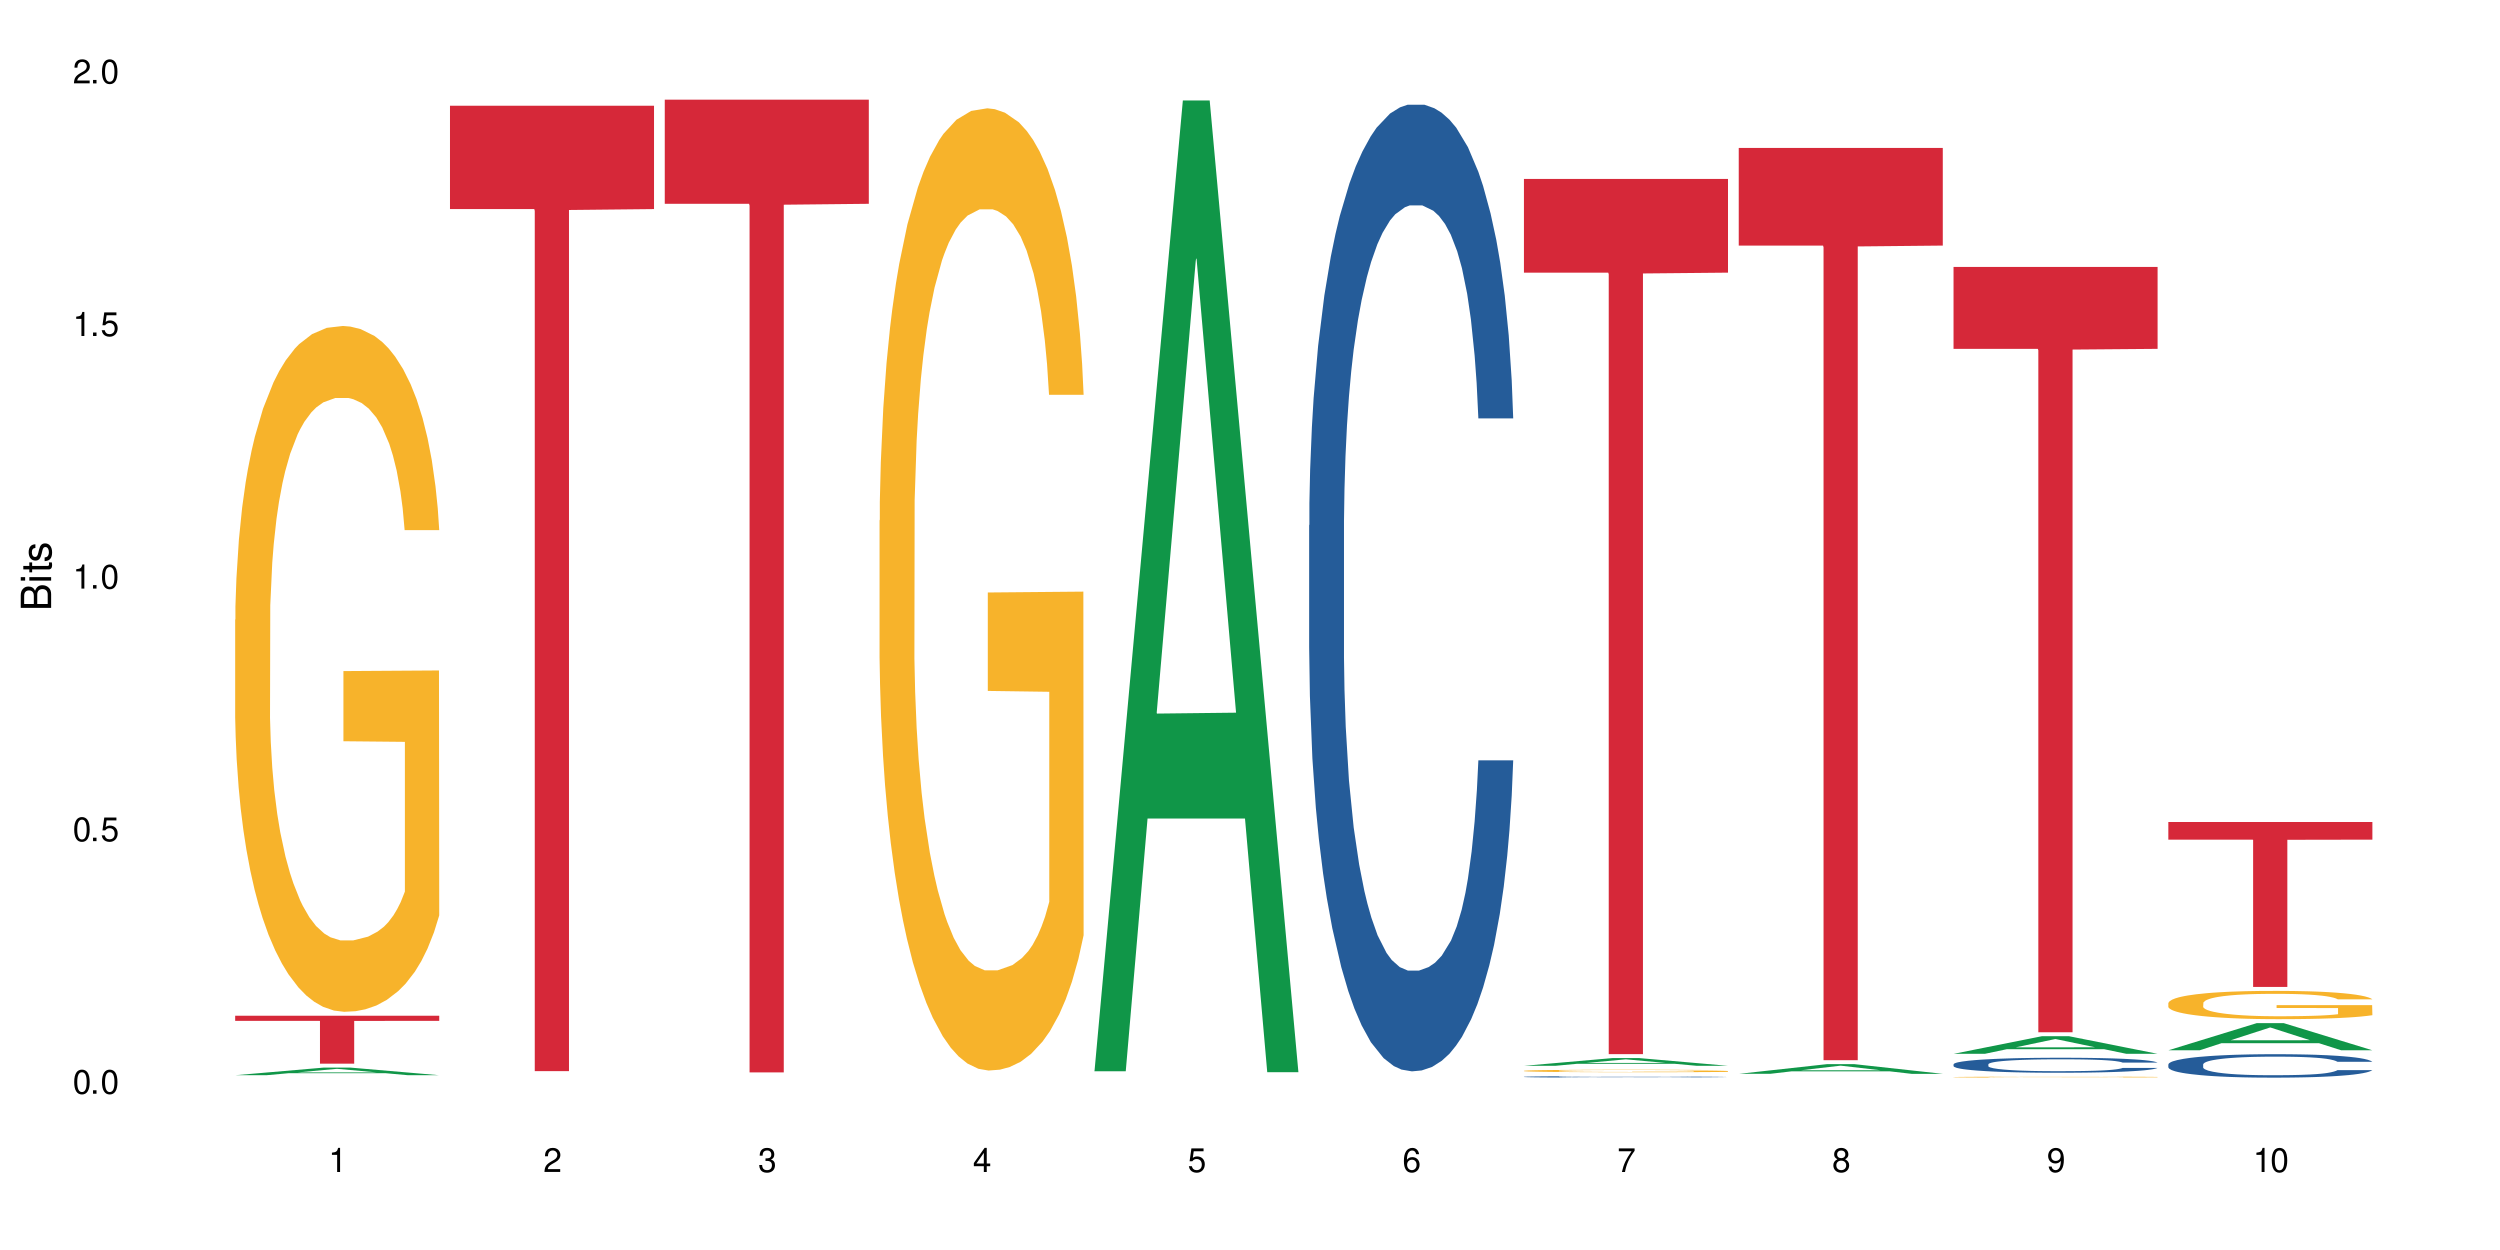 <?xml version="1.0" encoding="UTF-8"?>
<svg xmlns="http://www.w3.org/2000/svg" xmlns:xlink="http://www.w3.org/1999/xlink" width="720" height="360" viewBox="0 0 720 360">
<defs>
<g>
<g id="glyph-0-0">
</g>
<g id="glyph-0-1">
<path d="M 2.641 -6.938 C 2 -6.938 1.422 -6.656 1.078 -6.172 C 0.641 -5.562 0.406 -4.641 0.406 -3.359 C 0.406 -1.016 1.188 0.219 2.641 0.219 C 4.078 0.219 4.859 -1.016 4.859 -3.297 C 4.859 -4.641 4.656 -5.547 4.203 -6.172 C 3.844 -6.656 3.281 -6.938 2.641 -6.938 Z M 2.641 -6.188 C 3.547 -6.188 4 -5.25 4 -3.375 C 4 -1.406 3.562 -0.484 2.625 -0.484 C 1.734 -0.484 1.281 -1.438 1.281 -3.344 C 1.281 -5.25 1.734 -6.188 2.641 -6.188 Z M 2.641 -6.188 "/>
</g>
<g id="glyph-0-2">
<path d="M 1.828 -1 L 0.828 -1 L 0.828 0 L 1.828 0 Z M 1.828 -1 "/>
</g>
<g id="glyph-0-3">
<path d="M 4.562 -6.797 L 1.062 -6.797 L 0.547 -3.094 L 1.328 -3.094 C 1.719 -3.562 2.047 -3.734 2.578 -3.734 C 3.484 -3.734 4.062 -3.109 4.062 -2.094 C 4.062 -1.125 3.484 -0.531 2.578 -0.531 C 1.828 -0.531 1.375 -0.906 1.188 -1.672 L 0.328 -1.672 C 0.453 -1.109 0.547 -0.844 0.75 -0.594 C 1.125 -0.078 1.828 0.219 2.594 0.219 C 3.969 0.219 4.922 -0.781 4.922 -2.219 C 4.922 -3.562 4.031 -4.484 2.719 -4.484 C 2.25 -4.484 1.859 -4.359 1.469 -4.062 L 1.734 -5.969 L 4.562 -5.969 Z M 4.562 -6.797 "/>
</g>
<g id="glyph-0-4">
<path d="M 2.484 -4.938 L 2.484 0 L 3.328 0 L 3.328 -6.938 L 2.766 -6.938 C 2.469 -5.875 2.281 -5.734 0.984 -5.562 L 0.984 -4.938 Z M 2.484 -4.938 "/>
</g>
<g id="glyph-0-5">
<path d="M 4.859 -0.828 L 1.281 -0.828 C 1.359 -1.406 1.672 -1.781 2.5 -2.281 L 3.469 -2.828 C 4.406 -3.344 4.906 -4.062 4.906 -4.906 C 4.906 -5.484 4.672 -6.031 4.266 -6.406 C 3.859 -6.766 3.375 -6.938 2.719 -6.938 C 1.859 -6.938 1.219 -6.625 0.844 -6.031 C 0.609 -5.672 0.5 -5.234 0.484 -4.531 L 1.328 -4.531 C 1.359 -5.016 1.406 -5.281 1.531 -5.516 C 1.75 -5.938 2.188 -6.203 2.703 -6.203 C 3.469 -6.203 4.031 -5.641 4.031 -4.891 C 4.031 -4.344 3.719 -3.859 3.125 -3.516 L 2.234 -3 C 0.812 -2.172 0.406 -1.531 0.328 -0.016 L 4.859 -0.016 Z M 4.859 -0.828 "/>
</g>
<g id="glyph-0-6">
<path d="M 2.125 -3.188 L 2.578 -3.188 C 3.5 -3.188 3.984 -2.766 3.984 -1.922 C 3.984 -1.062 3.469 -0.531 2.594 -0.531 C 1.656 -0.531 1.203 -1 1.156 -2.016 L 0.312 -2.016 C 0.344 -1.453 0.438 -1.094 0.609 -0.781 C 0.953 -0.109 1.625 0.219 2.547 0.219 C 3.953 0.219 4.859 -0.625 4.859 -1.938 C 4.859 -2.828 4.516 -3.297 3.703 -3.594 C 4.344 -3.844 4.656 -4.328 4.656 -5.031 C 4.656 -6.219 3.875 -6.938 2.578 -6.938 C 1.203 -6.938 0.484 -6.172 0.453 -4.703 L 1.297 -4.703 C 1.312 -5.125 1.344 -5.359 1.453 -5.578 C 1.641 -5.969 2.062 -6.203 2.594 -6.203 C 3.344 -6.203 3.797 -5.75 3.797 -5 C 3.797 -4.516 3.609 -4.219 3.25 -4.047 C 3.016 -3.953 2.703 -3.922 2.125 -3.906 Z M 2.125 -3.188 "/>
</g>
<g id="glyph-0-7">
<path d="M 3.141 -1.672 L 3.141 0 L 3.984 0 L 3.984 -1.672 L 4.984 -1.672 L 4.984 -2.438 L 3.984 -2.438 L 3.984 -6.938 L 3.359 -6.938 L 0.266 -2.578 L 0.266 -1.672 Z M 3.141 -2.438 L 1 -2.438 L 3.141 -5.5 Z M 3.141 -2.438 "/>
</g>
<g id="glyph-0-8">
<path d="M 4.781 -5.125 C 4.609 -6.266 3.891 -6.938 2.844 -6.938 C 2.094 -6.938 1.422 -6.578 1.031 -5.953 C 0.594 -5.266 0.406 -4.422 0.406 -3.172 C 0.406 -2 0.578 -1.25 0.984 -0.641 C 1.359 -0.078 1.953 0.219 2.703 0.219 C 3.984 0.219 4.922 -0.75 4.922 -2.094 C 4.922 -3.375 4.062 -4.281 2.844 -4.281 C 2.172 -4.281 1.641 -4.031 1.281 -3.516 C 1.281 -5.234 1.828 -6.188 2.797 -6.188 C 3.391 -6.188 3.797 -5.797 3.938 -5.125 Z M 2.734 -3.531 C 3.547 -3.531 4.062 -2.953 4.062 -2.031 C 4.062 -1.156 3.484 -0.531 2.703 -0.531 C 1.922 -0.531 1.328 -1.188 1.328 -2.078 C 1.328 -2.938 1.906 -3.531 2.734 -3.531 Z M 2.734 -3.531 "/>
</g>
<g id="glyph-0-9">
<path d="M 4.984 -6.797 L 0.438 -6.797 L 0.438 -5.969 L 4.109 -5.969 C 2.5 -3.656 1.828 -2.234 1.328 0 L 2.219 0 C 2.594 -2.172 3.453 -4.047 4.984 -6.094 Z M 4.984 -6.797 "/>
</g>
<g id="glyph-0-10">
<path d="M 3.75 -3.656 C 4.469 -4.094 4.688 -4.438 4.688 -5.078 C 4.688 -6.172 3.844 -6.938 2.641 -6.938 C 1.438 -6.938 0.594 -6.172 0.594 -5.094 C 0.594 -4.438 0.812 -4.094 1.516 -3.656 C 0.734 -3.266 0.359 -2.703 0.359 -1.922 C 0.359 -0.656 1.281 0.219 2.641 0.219 C 3.984 0.219 4.922 -0.656 4.922 -1.922 C 4.922 -2.703 4.531 -3.266 3.75 -3.656 Z M 2.641 -6.188 C 3.359 -6.188 3.812 -5.75 3.812 -5.062 C 3.812 -4.406 3.344 -3.984 2.641 -3.984 C 1.922 -3.984 1.453 -4.406 1.453 -5.078 C 1.453 -5.75 1.922 -6.188 2.641 -6.188 Z M 2.641 -3.266 C 3.484 -3.266 4.062 -2.719 4.062 -1.906 C 4.062 -1.078 3.484 -0.531 2.625 -0.531 C 1.797 -0.531 1.219 -1.094 1.219 -1.906 C 1.219 -2.719 1.781 -3.266 2.641 -3.266 Z M 2.641 -3.266 "/>
</g>
<g id="glyph-0-11">
<path d="M 0.516 -1.578 C 0.672 -0.453 1.406 0.219 2.438 0.219 C 3.188 0.219 3.859 -0.141 4.266 -0.766 C 4.688 -1.453 4.891 -2.297 4.891 -3.547 C 4.891 -4.719 4.703 -5.453 4.312 -6.078 C 3.938 -6.641 3.344 -6.938 2.594 -6.938 C 1.297 -6.938 0.359 -5.969 0.359 -4.625 C 0.359 -3.344 1.234 -2.453 2.453 -2.453 C 3.094 -2.453 3.578 -2.672 4.016 -3.203 C 4 -1.484 3.469 -0.531 2.5 -0.531 C 1.906 -0.531 1.484 -0.906 1.359 -1.578 Z M 2.578 -6.203 C 3.375 -6.203 3.969 -5.531 3.969 -4.641 C 3.969 -3.797 3.391 -3.188 2.547 -3.188 C 1.734 -3.188 1.234 -3.766 1.234 -4.688 C 1.234 -5.562 1.797 -6.203 2.578 -6.203 Z M 2.578 -6.203 "/>
</g>
<g id="glyph-1-0">
</g>
<g id="glyph-1-1">
<path d="M 0 -0.953 L 0 -4.891 C 0 -5.719 -0.234 -6.344 -0.734 -6.797 C -1.188 -7.234 -1.812 -7.469 -2.5 -7.469 C -3.547 -7.469 -4.188 -7 -4.625 -5.875 C -4.984 -6.688 -5.625 -7.094 -6.531 -7.094 C -7.172 -7.094 -7.734 -6.859 -8.141 -6.391 C -8.562 -5.922 -8.75 -5.344 -8.75 -4.5 L -8.75 -0.953 Z M -4.984 -2.062 L -7.766 -2.062 L -7.766 -4.219 C -7.766 -4.844 -7.688 -5.203 -7.453 -5.5 C -7.219 -5.812 -6.859 -5.969 -6.375 -5.969 C -5.891 -5.969 -5.531 -5.812 -5.297 -5.5 C -5.062 -5.203 -4.984 -4.844 -4.984 -4.219 Z M -0.984 -2.062 L -4 -2.062 L -4 -4.781 C -4 -5.766 -3.438 -6.359 -2.484 -6.359 C -1.547 -6.359 -0.984 -5.766 -0.984 -4.781 Z M -0.984 -2.062 "/>
</g>
<g id="glyph-1-2">
<path d="M -6.281 -1.797 L -6.281 -0.797 L 0 -0.797 L 0 -1.797 Z M -8.75 -1.797 L -8.75 -0.797 L -7.484 -0.797 L -7.484 -1.797 Z M -8.75 -1.797 "/>
</g>
<g id="glyph-1-3">
<path d="M -6.281 -3.047 L -6.281 -2.016 L -8.016 -2.016 L -8.016 -1.016 L -6.281 -1.016 L -6.281 -0.172 L -5.469 -0.172 L -5.469 -1.016 L -0.719 -1.016 C -0.078 -1.016 0.281 -1.453 0.281 -2.234 C 0.281 -2.5 0.25 -2.719 0.188 -3.047 L -0.641 -3.047 C -0.609 -2.906 -0.594 -2.766 -0.594 -2.562 C -0.594 -2.141 -0.719 -2.016 -1.156 -2.016 L -5.469 -2.016 L -5.469 -3.047 Z M -6.281 -3.047 "/>
</g>
<g id="glyph-1-4">
<path d="M -4.531 -5.25 C -5.766 -5.25 -6.469 -4.422 -6.469 -2.969 C -6.469 -1.516 -5.719 -0.562 -4.547 -0.562 C -3.562 -0.562 -3.094 -1.062 -2.734 -2.562 L -2.516 -3.484 C -2.344 -4.188 -2.094 -4.469 -1.641 -4.469 C -1.047 -4.469 -0.641 -3.875 -0.641 -3 C -0.641 -2.453 -0.797 -2 -1.062 -1.75 C -1.25 -1.594 -1.422 -1.531 -1.875 -1.469 L -1.875 -0.406 C -0.422 -0.453 0.281 -1.266 0.281 -2.922 C 0.281 -4.5 -0.5 -5.516 -1.719 -5.516 C -2.656 -5.516 -3.172 -4.984 -3.469 -3.734 L -3.703 -2.766 C -3.891 -1.953 -4.156 -1.609 -4.594 -1.609 C -5.188 -1.609 -5.547 -2.125 -5.547 -2.938 C -5.547 -3.75 -5.203 -4.172 -4.531 -4.203 Z M -4.531 -5.25 "/>
</g>
</g>
</defs>
<rect x="-72" y="-36" width="864" height="432" fill="rgb(100%, 100%, 100%)" fill-opacity="1"/>
<path fill-rule="nonzero" fill="rgb(6.275%, 58.824%, 28.235%)" fill-opacity="1" d="M 67.73 309.66 L 67.793 309.66 L 93.223 307.469 L 100.945 307.469 L 126.5 309.664 L 117.52 309.664 L 111.117 309.09 L 83.051 309.09 L 76.773 309.66 L 67.73 309.66 L 85.75 308.855 L 108.543 308.852 L 97.176 307.828 L 97.051 307.824 L 96.926 307.832 L 85.688 308.852 L 85.75 308.855 Z M 67.73 309.66 "/>
<path fill-rule="nonzero" fill="rgb(96.863%, 70.196%, 16.863%)" fill-opacity="1" d="M 67.73 178.48 L 67.801 178.301 L 67.801 174.691 L 68.09 166.574 L 68.805 155.391 L 69.738 146.191 L 70.742 138.973 L 71.387 135.188 L 72.461 129.773 L 73.395 125.805 L 75.758 117.688 L 78.77 110.113 L 80.418 106.863 L 82.281 103.797 L 84.93 100.371 L 86.148 99.109 L 89.875 96.223 L 94.105 94.418 L 98.762 93.879 L 100.914 94.059 L 103.852 94.777 L 107.863 96.762 L 110.16 98.566 L 111.949 100.371 L 113.812 102.715 L 116.105 106.324 L 118.258 110.652 L 119.977 114.984 L 121.695 120.395 L 123.129 126.168 L 124.348 132.48 L 125.422 140.059 L 126.07 146.371 L 126.5 152.684 L 116.535 152.684 L 115.965 146.371 L 115.32 141.5 L 114.242 135.547 L 113.168 131.219 L 112.094 127.789 L 110.086 123.102 L 108.367 120.215 L 106.215 117.688 L 104.137 116.066 L 101.773 114.984 L 100.34 114.621 L 96.543 114.621 L 93.102 115.883 L 91.094 117.328 L 89.66 118.77 L 87.656 121.477 L 86.438 123.641 L 85.719 125.086 L 83.57 130.676 L 82.137 135.727 L 81.348 139.156 L 80.344 144.566 L 79.629 149.438 L 78.84 156.652 L 78.41 162.062 L 77.836 174.332 L 77.766 206.801 L 77.98 213.656 L 78.41 221.051 L 78.984 227.547 L 79.844 234.398 L 80.703 239.633 L 82.207 246.668 L 83.496 251.355 L 84.5 254.422 L 86.438 259.293 L 87.227 260.918 L 89.09 264.164 L 91.023 266.691 L 93.387 268.855 L 95.18 269.938 L 98.047 270.84 L 101.703 270.84 L 106 269.758 L 108.727 268.312 L 110.59 266.871 L 111.809 265.609 L 113.312 263.625 L 114.387 261.82 L 115.391 259.836 L 116.609 256.77 L 116.609 213.656 L 98.906 213.477 L 98.906 193.273 L 126.426 193.09 L 126.5 263.625 L 124.992 268.492 L 123.129 273.184 L 121.34 276.793 L 119.477 279.859 L 116.824 283.285 L 114.672 285.449 L 111.375 287.977 L 108.367 289.598 L 105.215 290.68 L 102.418 291.223 L 99.121 291.402 L 96.184 291.043 L 93.031 289.961 L 90.52 288.516 L 88.227 286.715 L 85.934 284.367 L 83.066 280.578 L 81.203 277.512 L 79.27 273.727 L 77.336 269.215 L 75.613 264.344 L 74.469 260.555 L 73.32 256.227 L 72.102 250.816 L 70.957 244.684 L 70.098 239.09 L 69.309 232.777 L 68.734 226.824 L 68.16 218.707 L 67.875 212.211 L 67.73 206.621 Z M 67.73 178.48 "/>
<path fill-rule="nonzero" fill="rgb(83.922%, 15.686%, 22.353%)" fill-opacity="1" d="M 67.73 292.535 L 126.5 292.535 L 126.5 294.012 L 102.008 294.023 L 102.008 306.34 L 92.152 306.34 L 92.152 294.039 L 92.008 294.012 L 67.73 294.012 Z M 67.73 292.535 "/>
<path fill-rule="nonzero" fill="rgb(83.922%, 15.686%, 22.353%)" fill-opacity="1" d="M 129.594 30.453 L 188.359 30.453 L 188.359 60.215 L 163.867 60.477 L 163.867 308.492 L 154.012 308.492 L 154.012 60.738 L 153.871 60.215 L 129.594 60.215 Z M 129.594 30.453 "/>
<path fill-rule="nonzero" fill="rgb(83.922%, 15.686%, 22.353%)" fill-opacity="1" d="M 191.453 28.707 L 250.219 28.707 L 250.219 58.695 L 225.727 58.957 L 225.727 308.844 L 215.875 308.844 L 215.875 59.219 L 215.73 58.695 L 191.453 58.695 Z M 191.453 28.707 "/>
<path fill-rule="nonzero" fill="rgb(96.863%, 70.196%, 16.863%)" fill-opacity="1" d="M 253.312 149.887 L 253.387 149.633 L 253.387 144.57 L 253.672 133.184 L 254.387 117.492 L 255.32 104.586 L 256.324 94.461 L 256.969 89.145 L 258.043 81.555 L 258.977 75.984 L 261.34 64.598 L 264.352 53.969 L 266 49.414 L 267.863 45.109 L 270.516 40.301 L 271.73 38.531 L 275.461 34.48 L 279.688 31.949 L 284.348 31.191 L 286.496 31.445 L 289.434 32.457 L 293.449 35.238 L 295.742 37.77 L 297.531 40.301 L 299.395 43.59 L 301.691 48.652 L 303.84 54.727 L 305.559 60.801 L 307.281 68.395 L 308.715 76.492 L 309.93 85.352 L 311.008 95.98 L 311.652 104.836 L 312.082 113.695 L 302.121 113.695 L 301.547 104.836 L 300.902 98.004 L 299.824 89.652 L 298.75 83.578 L 297.676 78.77 L 295.668 72.191 L 293.949 68.141 L 291.801 64.598 L 289.723 62.32 L 287.355 60.801 L 285.922 60.297 L 282.125 60.297 L 278.684 62.066 L 276.676 64.09 L 275.242 66.117 L 273.238 69.914 L 272.02 72.949 L 271.301 74.973 L 269.152 82.82 L 267.719 89.906 L 266.93 94.715 L 265.926 102.305 L 265.211 109.141 L 264.422 119.262 L 263.992 126.855 L 263.418 144.066 L 263.348 189.621 L 263.562 199.238 L 263.992 209.613 L 264.566 218.723 L 265.426 228.34 L 266.285 235.68 L 267.789 245.551 L 269.082 252.129 L 270.082 256.434 L 272.02 263.266 L 272.809 265.543 L 274.672 270.098 L 276.605 273.645 L 278.973 276.68 L 280.762 278.199 L 283.629 279.465 L 287.285 279.465 L 291.586 277.945 L 294.309 275.922 L 296.172 273.895 L 297.391 272.125 L 298.895 269.34 L 299.969 266.809 L 300.973 264.027 L 302.191 259.723 L 302.191 199.238 L 284.488 198.984 L 284.488 170.637 L 312.008 170.387 L 312.082 269.34 L 310.578 276.172 L 308.715 282.754 L 306.922 287.816 L 305.059 292.117 L 302.406 296.926 L 300.258 299.965 L 296.961 303.508 L 293.949 305.785 L 290.797 307.301 L 288 308.062 L 284.703 308.316 L 281.766 307.809 L 278.613 306.289 L 276.105 304.266 L 273.812 301.734 L 271.516 298.445 L 268.652 293.129 L 266.789 288.828 L 264.852 283.512 L 262.918 277.188 L 261.195 270.352 L 260.051 265.039 L 258.902 258.965 L 257.684 251.371 L 256.539 242.766 L 255.68 234.922 L 254.891 226.062 L 254.316 217.711 L 253.742 206.324 L 253.457 197.211 L 253.312 189.367 Z M 253.312 149.887 "/>
<path fill-rule="nonzero" fill="rgb(6.275%, 58.824%, 28.235%)" fill-opacity="1" d="M 315.176 308.523 L 315.238 308.258 L 340.664 28.926 L 348.387 28.926 L 373.941 308.785 L 364.965 308.785 L 358.559 235.73 L 330.496 235.73 L 324.215 308.523 L 315.176 308.523 L 333.195 205.512 L 355.984 205.25 L 344.621 74.648 L 344.496 74.387 L 344.371 75.172 L 333.133 205.25 L 333.195 205.512 Z M 315.176 308.523 "/>
<path fill-rule="nonzero" fill="rgb(14.51%, 36.078%, 60%)" fill-opacity="1" d="M 377.035 151.285 L 377.105 151.031 L 377.105 144.922 L 377.32 135.254 L 377.824 123.039 L 378.324 114.641 L 379.617 99.625 L 381.406 85.121 L 383.27 73.926 L 384.633 67.309 L 385.852 62.219 L 388.645 52.805 L 390.438 47.969 L 392.371 43.641 L 394.738 39.316 L 396.457 36.773 L 400.328 32.699 L 403.195 30.918 L 405.414 30.156 L 410.219 30.156 L 413.086 31.172 L 415.164 32.445 L 417.457 34.48 L 419.391 36.773 L 422.758 42.371 L 425.77 49.496 L 427.133 53.566 L 429.281 61.457 L 430.93 69.09 L 432.078 75.707 L 433.367 85.121 L 434.512 96.574 L 435.375 109.551 L 435.805 120.492 L 425.77 120.492 L 425.27 110.312 L 424.695 102.426 L 423.621 91.992 L 422.543 84.613 L 421.039 77.234 L 419.68 72.398 L 417.816 67.562 L 416.168 64.508 L 414.445 62.219 L 412.797 60.691 L 409.645 59.164 L 405.988 59.164 L 404.629 59.676 L 401.832 61.711 L 400.328 63.492 L 398.176 67.055 L 396.672 70.363 L 394.879 75.453 L 393.664 79.777 L 392.156 86.395 L 391.082 92.246 L 389.863 100.645 L 389.148 107.008 L 388.504 114.133 L 387.93 122.527 L 387.5 131.438 L 387.211 140.852 L 387.07 150.012 L 387.07 189.457 L 387.211 198.617 L 387.57 209.305 L 388.504 224.828 L 389.863 238.316 L 391.441 249.004 L 392.945 256.637 L 393.805 260.199 L 394.953 264.27 L 396.742 269.359 L 399.324 274.449 L 400.828 276.484 L 403.121 278.52 L 405.488 279.539 L 408.641 279.539 L 411.438 278.52 L 413.301 277.25 L 415.234 275.215 L 417.887 270.887 L 419.535 266.816 L 420.969 261.98 L 422.043 257.145 L 422.758 253.074 L 423.836 245.184 L 424.695 236.535 L 425.34 227.625 L 425.77 218.977 L 435.805 218.977 L 435.375 229.152 L 434.727 239.078 L 434.082 246.457 L 433.078 255.363 L 431.934 263.254 L 430.285 272.16 L 428.922 278.012 L 427.133 284.375 L 425.484 289.211 L 423.691 293.535 L 421.039 298.625 L 419.32 301.168 L 417.457 303.461 L 415.234 305.496 L 412.438 307.277 L 409.43 308.293 L 406.633 308.551 L 403.625 308.039 L 401.402 307.023 L 398.465 304.73 L 394.809 300.152 L 392.156 295.316 L 390.078 290.48 L 388.289 285.391 L 386.281 278.52 L 383.699 267.324 L 382.125 258.672 L 381.047 251.547 L 379.832 241.621 L 378.969 232.715 L 377.969 218.465 L 377.25 200.398 L 377.035 186.402 Z M 377.035 151.285 "/>
<path fill-rule="nonzero" fill="rgb(6.275%, 58.824%, 28.235%)" fill-opacity="1" d="M 438.895 306.953 L 438.957 306.949 L 464.387 304.73 L 472.109 304.73 L 497.664 306.953 L 488.688 306.953 L 482.281 306.371 L 454.215 306.371 L 447.938 306.953 L 438.895 306.953 L 456.914 306.133 L 479.707 306.129 L 468.344 305.094 L 468.219 305.09 L 468.09 305.098 L 456.852 306.129 L 456.914 306.133 Z M 438.895 306.953 "/>
<path fill-rule="nonzero" fill="rgb(14.51%, 36.078%, 60%)" fill-opacity="1" d="M 438.895 310.121 L 438.969 310.117 L 438.969 310.109 L 439.184 310.094 L 439.684 310.074 L 440.188 310.062 L 441.477 310.039 L 443.27 310.016 L 445.133 310 L 446.492 309.988 L 447.711 309.98 L 450.508 309.965 L 452.297 309.957 L 454.234 309.953 L 456.598 309.945 L 458.316 309.941 L 462.188 309.934 L 465.055 309.93 L 472.078 309.93 L 474.945 309.934 L 477.023 309.934 L 479.316 309.938 L 481.254 309.941 L 484.621 309.949 L 487.629 309.961 L 488.992 309.969 L 491.141 309.98 L 492.789 309.992 L 493.938 310 L 495.227 310.016 L 496.375 310.035 L 497.234 310.055 L 497.664 310.07 L 487.629 310.07 L 487.129 310.055 L 486.555 310.043 L 485.48 310.027 L 484.406 310.016 L 482.898 310.004 L 481.539 309.996 L 479.676 309.988 L 478.027 309.984 L 476.309 309.98 L 474.66 309.977 L 466.488 309.977 L 463.691 309.98 L 462.188 309.98 L 460.039 309.988 L 458.535 309.992 L 456.742 310 L 455.523 310.008 L 454.02 310.02 L 452.941 310.027 L 451.727 310.039 L 451.008 310.051 L 450.363 310.062 L 449.789 310.074 L 449.359 310.09 L 449.074 310.102 L 448.93 310.117 L 448.93 310.18 L 449.074 310.195 L 449.43 310.211 L 450.363 310.234 L 451.727 310.254 L 453.301 310.273 L 454.805 310.285 L 455.668 310.289 L 456.812 310.297 L 458.605 310.305 L 461.184 310.312 L 462.691 310.316 L 464.984 310.316 L 467.348 310.32 L 470.5 310.32 L 473.297 310.316 L 475.16 310.316 L 477.094 310.312 L 479.746 310.305 L 481.395 310.301 L 482.828 310.293 L 483.902 310.285 L 484.621 310.277 L 485.695 310.266 L 486.555 310.254 L 487.199 310.238 L 487.629 310.227 L 497.664 310.227 L 497.234 310.242 L 496.59 310.258 L 495.945 310.27 L 494.941 310.281 L 493.793 310.293 L 492.145 310.309 L 490.785 310.316 L 488.992 310.328 L 487.344 310.336 L 485.551 310.34 L 482.898 310.352 L 481.18 310.355 L 479.316 310.355 L 477.094 310.359 L 474.301 310.363 L 463.262 310.363 L 460.324 310.359 L 456.668 310.352 L 454.02 310.344 L 451.941 310.336 L 450.148 310.328 L 448.141 310.316 L 445.562 310.301 L 443.984 310.289 L 442.91 310.277 L 441.691 310.262 L 440.832 310.246 L 439.828 310.223 L 439.109 310.195 L 438.895 310.176 Z M 438.895 310.121 "/>
<path fill-rule="nonzero" fill="rgb(96.863%, 70.196%, 16.863%)" fill-opacity="1" d="M 438.895 308.391 L 438.969 308.391 L 438.969 308.379 L 439.254 308.348 L 439.973 308.309 L 440.902 308.273 L 441.906 308.246 L 443.625 308.215 L 444.559 308.199 L 446.922 308.172 L 449.934 308.145 L 451.582 308.133 L 453.445 308.121 L 456.098 308.109 L 457.316 308.105 L 461.043 308.094 L 465.27 308.086 L 472.078 308.086 L 475.016 308.09 L 479.031 308.094 L 481.324 308.102 L 483.117 308.109 L 484.98 308.117 L 487.273 308.129 L 489.422 308.145 L 491.141 308.16 L 492.863 308.18 L 494.297 308.203 L 495.516 308.223 L 496.59 308.25 L 497.234 308.273 L 497.664 308.297 L 487.703 308.297 L 487.129 308.273 L 486.484 308.258 L 485.41 308.234 L 484.332 308.219 L 483.258 308.207 L 481.254 308.191 L 479.531 308.18 L 477.383 308.172 L 475.305 308.164 L 472.938 308.16 L 467.707 308.16 L 464.266 308.164 L 462.262 308.168 L 460.828 308.176 L 458.82 308.184 L 457.602 308.191 L 456.887 308.199 L 454.734 308.219 L 453.301 308.234 L 452.512 308.25 L 451.512 308.27 L 450.793 308.285 L 450.004 308.312 L 449.574 308.332 L 449 308.375 L 448.93 308.492 L 449.145 308.52 L 449.574 308.543 L 450.148 308.566 L 451.008 308.594 L 451.867 308.613 L 453.375 308.637 L 454.664 308.656 L 455.668 308.664 L 457.602 308.684 L 458.391 308.688 L 460.254 308.699 L 462.188 308.711 L 464.555 308.719 L 466.344 308.723 L 469.211 308.727 L 472.867 308.727 L 477.168 308.723 L 479.891 308.715 L 481.754 308.711 L 482.973 308.707 L 484.477 308.699 L 485.551 308.691 L 486.555 308.684 L 487.773 308.676 L 487.773 308.52 L 470.07 308.516 L 470.07 308.445 L 497.594 308.445 L 497.664 308.699 L 496.16 308.715 L 494.297 308.734 L 492.504 308.746 L 490.641 308.758 L 487.988 308.77 L 485.84 308.777 L 482.543 308.785 L 479.531 308.793 L 476.379 308.797 L 473.582 308.797 L 470.285 308.801 L 467.348 308.797 L 464.195 308.793 L 461.688 308.789 L 457.102 308.773 L 454.234 308.762 L 452.371 308.75 L 450.434 308.734 L 448.5 308.719 L 446.781 308.703 L 444.484 308.672 L 443.27 308.652 L 442.121 308.629 L 441.262 308.609 L 440.473 308.586 L 439.898 308.566 L 439.328 308.535 L 439.039 308.512 L 438.895 308.492 Z M 438.895 308.391 "/>
<path fill-rule="nonzero" fill="rgb(83.922%, 15.686%, 22.353%)" fill-opacity="1" d="M 438.895 51.539 L 497.664 51.539 L 497.664 78.52 L 473.172 78.758 L 473.172 303.598 L 463.316 303.598 L 463.316 78.996 L 463.176 78.52 L 438.895 78.52 Z M 438.895 51.539 "/>
<path fill-rule="nonzero" fill="rgb(6.275%, 58.824%, 28.235%)" fill-opacity="1" d="M 500.758 309.262 L 500.82 309.262 L 526.25 306.465 L 533.973 306.465 L 559.523 309.266 L 550.547 309.266 L 544.141 308.535 L 516.078 308.535 L 509.797 309.262 L 500.758 309.262 L 518.777 308.23 L 541.566 308.23 L 530.203 306.922 L 530.078 306.918 L 529.953 306.926 L 518.715 308.23 L 518.777 308.23 Z M 500.758 309.262 "/>
<path fill-rule="nonzero" fill="rgb(83.922%, 15.686%, 22.353%)" fill-opacity="1" d="M 500.758 42.605 L 559.523 42.605 L 559.523 70.727 L 535.031 70.973 L 535.031 305.332 L 525.18 305.332 L 525.18 71.219 L 525.035 70.727 L 500.758 70.727 Z M 500.758 42.605 "/>
<path fill-rule="nonzero" fill="rgb(6.275%, 58.824%, 28.235%)" fill-opacity="1" d="M 562.617 303.496 L 562.68 303.492 L 588.109 298.422 L 595.832 298.422 L 621.387 303.5 L 612.406 303.5 L 606.004 302.176 L 577.938 302.176 L 571.66 303.496 L 562.617 303.496 L 580.637 301.625 L 603.43 301.621 L 592.066 299.254 L 591.938 299.246 L 591.812 299.262 L 580.574 301.621 L 580.637 301.625 Z M 562.617 303.496 "/>
<path fill-rule="nonzero" fill="rgb(14.51%, 36.078%, 60%)" fill-opacity="1" d="M 562.617 306.512 L 562.691 306.508 L 562.691 306.414 L 562.906 306.262 L 563.406 306.074 L 563.906 305.941 L 565.199 305.711 L 566.988 305.484 L 568.852 305.312 L 570.215 305.207 L 571.434 305.129 L 574.227 304.984 L 576.02 304.906 L 577.953 304.84 L 580.32 304.773 L 582.039 304.734 L 585.91 304.672 L 588.777 304.645 L 591 304.633 L 595.801 304.633 L 598.668 304.648 L 600.746 304.668 L 603.039 304.699 L 604.973 304.734 L 608.344 304.82 L 611.352 304.93 L 612.715 304.996 L 614.863 305.117 L 616.512 305.234 L 617.66 305.34 L 618.949 305.484 L 620.098 305.66 L 620.957 305.863 L 621.387 306.035 L 611.352 306.035 L 610.852 305.875 L 610.277 305.754 L 609.203 305.59 L 608.129 305.477 L 606.621 305.363 L 605.262 305.285 L 603.398 305.211 L 601.75 305.164 L 600.027 305.129 L 598.379 305.105 L 595.227 305.082 L 591.57 305.082 L 590.211 305.09 L 587.414 305.121 L 585.91 305.148 L 583.762 305.203 L 582.254 305.254 L 580.465 305.336 L 579.246 305.402 L 577.738 305.504 L 576.664 305.594 L 575.445 305.727 L 574.73 305.824 L 574.086 305.934 L 573.512 306.066 L 573.082 306.203 L 572.793 306.348 L 572.652 306.492 L 572.652 307.105 L 572.793 307.246 L 573.152 307.41 L 574.086 307.652 L 575.445 307.863 L 577.023 308.027 L 578.527 308.145 L 579.387 308.203 L 580.535 308.266 L 582.328 308.344 L 584.906 308.422 L 586.41 308.453 L 588.707 308.484 L 591.07 308.5 L 594.223 308.5 L 597.02 308.484 L 598.883 308.465 L 600.816 308.434 L 603.469 308.367 L 605.117 308.305 L 606.551 308.23 L 607.625 308.152 L 608.344 308.09 L 609.418 307.969 L 610.277 307.836 L 610.922 307.695 L 611.352 307.562 L 621.387 307.562 L 620.957 307.719 L 620.312 307.875 L 619.664 307.988 L 618.664 308.125 L 617.516 308.25 L 615.867 308.387 L 614.504 308.477 L 612.715 308.578 L 611.066 308.652 L 609.273 308.719 L 606.621 308.797 L 604.902 308.836 L 603.039 308.871 L 600.816 308.906 L 598.023 308.934 L 595.012 308.949 L 592.219 308.953 L 589.207 308.945 L 586.984 308.93 L 584.047 308.891 L 580.391 308.82 L 577.738 308.746 L 575.66 308.672 L 573.871 308.594 L 571.863 308.484 L 569.281 308.312 L 567.707 308.176 L 566.633 308.066 L 565.414 307.914 L 564.555 307.773 L 563.551 307.555 L 562.832 307.273 L 562.617 307.055 Z M 562.617 306.512 "/>
<path fill-rule="nonzero" fill="rgb(96.863%, 70.196%, 16.863%)" fill-opacity="1" d="M 562.617 310.203 L 562.691 310.203 L 562.691 310.199 L 562.977 310.188 L 563.691 310.172 L 564.625 310.156 L 565.629 310.148 L 566.273 310.141 L 567.348 310.133 L 568.281 310.129 L 570.645 310.117 L 573.656 310.105 L 575.305 310.102 L 577.168 310.098 L 579.816 310.094 L 581.035 310.09 L 584.762 310.086 L 588.992 310.082 L 595.801 310.082 L 598.738 310.086 L 602.754 310.086 L 605.047 310.09 L 606.836 310.094 L 608.699 310.094 L 610.992 310.102 L 613.145 310.105 L 614.863 310.113 L 616.586 310.121 L 618.016 310.129 L 619.234 310.137 L 620.312 310.148 L 620.957 310.156 L 621.387 310.168 L 611.426 310.168 L 610.852 310.156 L 610.207 310.152 L 609.129 310.141 L 606.98 310.133 L 604.973 310.125 L 603.254 310.121 L 601.105 310.117 L 599.023 310.113 L 587.988 310.113 L 585.98 310.117 L 584.547 310.117 L 582.543 310.121 L 581.324 310.125 L 580.605 310.129 L 578.457 310.137 L 577.023 310.145 L 576.234 310.148 L 575.23 310.156 L 574.516 310.164 L 573.727 310.172 L 573.297 310.18 L 572.723 310.199 L 572.652 310.246 L 572.867 310.254 L 573.297 310.266 L 573.871 310.273 L 574.73 310.285 L 575.59 310.293 L 577.094 310.301 L 578.387 310.309 L 579.387 310.312 L 581.324 310.32 L 582.113 310.32 L 583.977 310.328 L 585.91 310.328 L 588.273 310.332 L 590.066 310.336 L 600.891 310.336 L 603.613 310.332 L 605.477 310.332 L 606.695 310.328 L 608.199 310.324 L 609.273 310.324 L 610.277 310.32 L 611.496 310.316 L 611.496 310.254 L 593.793 310.254 L 593.793 310.227 L 621.312 310.227 L 621.387 310.324 L 619.879 310.332 L 618.016 310.34 L 616.227 310.344 L 614.363 310.348 L 611.711 310.355 L 609.559 310.355 L 606.266 310.359 L 603.254 310.363 L 587.918 310.363 L 585.41 310.359 L 583.113 310.359 L 580.82 310.355 L 577.953 310.352 L 576.09 310.344 L 574.156 310.34 L 572.223 310.332 L 570.5 310.328 L 569.355 310.32 L 568.207 310.316 L 566.988 310.309 L 565.844 310.297 L 564.984 310.289 L 564.195 310.281 L 563.621 310.273 L 563.047 310.262 L 562.762 310.254 L 562.617 310.242 Z M 562.617 310.203 "/>
<path fill-rule="nonzero" fill="rgb(83.922%, 15.686%, 22.353%)" fill-opacity="1" d="M 562.617 76.875 L 621.387 76.875 L 621.387 100.469 L 596.895 100.676 L 596.895 297.293 L 587.039 297.293 L 587.039 100.883 L 586.895 100.469 L 562.617 100.469 Z M 562.617 76.875 "/>
<path fill-rule="nonzero" fill="rgb(6.275%, 58.824%, 28.235%)" fill-opacity="1" d="M 624.48 302.477 L 624.543 302.469 L 649.969 294.656 L 657.691 294.656 L 683.246 302.484 L 674.27 302.484 L 667.863 300.441 L 639.797 300.441 L 633.52 302.477 L 624.48 302.477 L 642.5 299.594 L 665.289 299.586 L 653.926 295.934 L 653.801 295.926 L 653.676 295.949 L 642.438 299.586 L 642.5 299.594 Z M 624.48 302.477 "/>
<path fill-rule="nonzero" fill="rgb(14.51%, 36.078%, 60%)" fill-opacity="1" d="M 624.48 306.551 L 624.551 306.547 L 624.551 306.398 L 624.766 306.164 L 625.266 305.867 L 625.77 305.664 L 627.059 305.301 L 628.852 304.949 L 630.715 304.676 L 632.074 304.516 L 633.293 304.391 L 636.09 304.164 L 637.879 304.047 L 639.816 303.941 L 642.18 303.836 L 643.902 303.773 L 647.77 303.676 L 650.637 303.633 L 652.859 303.613 L 657.66 303.613 L 660.527 303.641 L 662.605 303.672 L 664.898 303.719 L 666.836 303.773 L 670.203 303.91 L 673.215 304.082 L 674.574 304.184 L 676.727 304.375 L 678.375 304.559 L 679.52 304.719 L 680.809 304.949 L 681.957 305.227 L 682.816 305.539 L 683.246 305.805 L 673.215 305.805 L 672.711 305.559 L 672.137 305.367 L 671.062 305.113 L 669.988 304.934 L 668.484 304.758 L 667.121 304.641 L 665.258 304.523 L 663.609 304.449 L 661.891 304.391 L 660.242 304.355 L 657.086 304.316 L 653.434 304.316 L 652.07 304.332 L 649.277 304.379 L 647.77 304.422 L 645.621 304.508 L 644.117 304.59 L 642.324 304.715 L 641.105 304.816 L 639.602 304.977 L 638.527 305.121 L 637.309 305.324 L 636.59 305.477 L 635.945 305.652 L 635.371 305.855 L 634.941 306.07 L 634.656 306.297 L 634.512 306.52 L 634.512 307.477 L 634.656 307.699 L 635.016 307.957 L 635.945 308.336 L 637.309 308.66 L 638.883 308.922 L 640.391 309.105 L 641.25 309.191 L 642.395 309.293 L 644.188 309.414 L 646.766 309.539 L 648.273 309.586 L 650.566 309.637 L 652.93 309.66 L 656.086 309.66 L 658.879 309.637 L 660.742 309.605 L 662.68 309.559 L 665.328 309.453 L 666.977 309.352 L 668.41 309.234 L 669.488 309.117 L 670.203 309.02 L 671.277 308.828 L 672.137 308.617 L 672.781 308.402 L 673.215 308.191 L 683.246 308.191 L 682.816 308.441 L 682.172 308.68 L 681.527 308.859 L 680.523 309.074 L 679.375 309.266 L 677.727 309.484 L 676.367 309.625 L 674.574 309.777 L 672.926 309.895 L 671.133 310 L 668.484 310.125 L 666.762 310.188 L 664.898 310.242 L 662.68 310.293 L 659.883 310.336 L 656.871 310.359 L 654.078 310.363 L 651.066 310.352 L 648.848 310.328 L 645.906 310.273 L 642.254 310.16 L 639.602 310.043 L 637.523 309.926 L 635.73 309.805 L 633.723 309.637 L 631.145 309.367 L 629.566 309.156 L 628.492 308.984 L 627.273 308.742 L 626.414 308.527 L 625.41 308.18 L 624.695 307.742 L 624.48 307.402 Z M 624.48 306.551 "/>
<path fill-rule="nonzero" fill="rgb(96.863%, 70.196%, 16.863%)" fill-opacity="1" d="M 624.48 288.863 L 624.551 288.855 L 624.551 288.707 L 624.836 288.375 L 625.555 287.91 L 626.484 287.531 L 627.488 287.234 L 628.133 287.078 L 629.207 286.855 L 630.141 286.691 L 632.504 286.355 L 635.516 286.043 L 637.164 285.91 L 639.027 285.785 L 641.68 285.641 L 642.898 285.59 L 646.625 285.469 L 650.852 285.395 L 655.512 285.375 L 657.66 285.383 L 660.598 285.41 L 664.613 285.492 L 666.906 285.566 L 668.699 285.641 L 670.562 285.738 L 672.855 285.887 L 675.004 286.066 L 676.727 286.246 L 678.445 286.469 L 679.879 286.707 L 681.098 286.965 L 682.172 287.277 L 682.816 287.539 L 683.246 287.801 L 673.285 287.801 L 672.711 287.539 L 672.066 287.34 L 670.992 287.094 L 669.918 286.914 L 668.84 286.773 L 666.836 286.578 L 665.113 286.461 L 662.965 286.355 L 660.887 286.289 L 658.52 286.246 L 657.086 286.23 L 653.289 286.23 L 649.848 286.281 L 647.844 286.34 L 646.41 286.402 L 644.402 286.512 L 643.184 286.602 L 642.469 286.66 L 640.316 286.891 L 638.883 287.102 L 638.098 287.242 L 637.094 287.465 L 636.375 287.668 L 635.586 287.965 L 635.156 288.188 L 634.586 288.695 L 634.512 290.031 L 634.727 290.316 L 635.156 290.621 L 635.73 290.891 L 636.59 291.172 L 637.449 291.387 L 638.957 291.68 L 640.246 291.871 L 641.25 292 L 643.184 292.199 L 643.973 292.266 L 645.836 292.398 L 647.77 292.504 L 650.137 292.594 L 651.926 292.637 L 654.793 292.676 L 658.449 292.676 L 662.75 292.629 L 665.473 292.57 L 667.336 292.512 L 668.555 292.461 L 670.059 292.379 L 671.133 292.305 L 672.137 292.223 L 673.355 292.094 L 673.355 290.316 L 655.656 290.309 L 655.656 289.477 L 683.176 289.469 L 683.246 292.379 L 681.742 292.578 L 679.879 292.773 L 678.086 292.922 L 676.223 293.047 L 673.57 293.188 L 671.422 293.277 L 668.125 293.383 L 665.113 293.449 L 661.961 293.492 L 659.168 293.516 L 655.871 293.523 L 652.93 293.508 L 649.777 293.465 L 647.27 293.406 L 644.977 293.332 L 642.684 293.234 L 639.816 293.078 L 637.953 292.949 L 636.016 292.793 L 634.082 292.609 L 632.363 292.406 L 631.215 292.25 L 630.07 292.074 L 628.852 291.848 L 627.703 291.598 L 626.844 291.367 L 626.055 291.105 L 625.48 290.859 L 624.91 290.523 L 624.621 290.258 L 624.48 290.027 Z M 624.48 288.863 "/>
<path fill-rule="nonzero" fill="rgb(83.922%, 15.686%, 22.353%)" fill-opacity="1" d="M 624.48 236.73 L 683.246 236.73 L 683.246 241.816 L 658.754 241.863 L 658.754 284.242 L 648.898 284.242 L 648.898 241.906 L 648.758 241.816 L 624.48 241.816 Z M 624.48 236.73 "/>
<g fill="rgb(0%, 0%, 0%)" fill-opacity="1">
<use xlink:href="#glyph-0-1" x="20.965" y="314.993"/>
<use xlink:href="#glyph-0-2" x="25.965" y="314.993"/>
<use xlink:href="#glyph-0-1" x="28.965" y="314.993"/>
</g>
<g fill="rgb(0%, 0%, 0%)" fill-opacity="1">
<use xlink:href="#glyph-0-1" x="20.965" y="242.251"/>
<use xlink:href="#glyph-0-2" x="25.965" y="242.251"/>
<use xlink:href="#glyph-0-3" x="28.965" y="242.251"/>
</g>
<g fill="rgb(0%, 0%, 0%)" fill-opacity="1">
<use xlink:href="#glyph-0-4" x="20.965" y="169.509"/>
<use xlink:href="#glyph-0-2" x="25.965" y="169.509"/>
<use xlink:href="#glyph-0-1" x="28.965" y="169.509"/>
</g>
<g fill="rgb(0%, 0%, 0%)" fill-opacity="1">
<use xlink:href="#glyph-0-4" x="20.965" y="96.767"/>
<use xlink:href="#glyph-0-2" x="25.965" y="96.767"/>
<use xlink:href="#glyph-0-3" x="28.965" y="96.767"/>
</g>
<g fill="rgb(0%, 0%, 0%)" fill-opacity="1">
<use xlink:href="#glyph-0-5" x="20.965" y="24.024"/>
<use xlink:href="#glyph-0-2" x="25.965" y="24.024"/>
<use xlink:href="#glyph-0-1" x="28.965" y="24.024"/>
</g>
<g fill="rgb(0%, 0%, 0%)" fill-opacity="1">
<use xlink:href="#glyph-0-4" x="94.613" y="337.532"/>
</g>
<g fill="rgb(0%, 0%, 0%)" fill-opacity="1">
<use xlink:href="#glyph-0-5" x="156.477" y="337.532"/>
</g>
<g fill="rgb(0%, 0%, 0%)" fill-opacity="1">
<use xlink:href="#glyph-0-6" x="218.336" y="337.532"/>
</g>
<g fill="rgb(0%, 0%, 0%)" fill-opacity="1">
<use xlink:href="#glyph-0-7" x="280.199" y="337.532"/>
</g>
<g fill="rgb(0%, 0%, 0%)" fill-opacity="1">
<use xlink:href="#glyph-0-3" x="342.059" y="337.532"/>
</g>
<g fill="rgb(0%, 0%, 0%)" fill-opacity="1">
<use xlink:href="#glyph-0-8" x="403.918" y="337.532"/>
</g>
<g fill="rgb(0%, 0%, 0%)" fill-opacity="1">
<use xlink:href="#glyph-0-9" x="465.781" y="337.532"/>
</g>
<g fill="rgb(0%, 0%, 0%)" fill-opacity="1">
<use xlink:href="#glyph-0-10" x="527.641" y="337.532"/>
</g>
<g fill="rgb(0%, 0%, 0%)" fill-opacity="1">
<use xlink:href="#glyph-0-11" x="589.5" y="337.532"/>
</g>
<g fill="rgb(0%, 0%, 0%)" fill-opacity="1">
<use xlink:href="#glyph-0-4" x="648.863" y="337.532"/>
<use xlink:href="#glyph-0-1" x="653.863" y="337.532"/>
</g>
<g fill="rgb(0%, 0%, 0%)" fill-opacity="1">
<use xlink:href="#glyph-1-1" x="14.725" y="176.012"/>
<use xlink:href="#glyph-1-2" x="14.725" y="168.012"/>
<use xlink:href="#glyph-1-3" x="14.725" y="165.012"/>
<use xlink:href="#glyph-1-4" x="14.725" y="162.012"/>
</g>
</svg>
